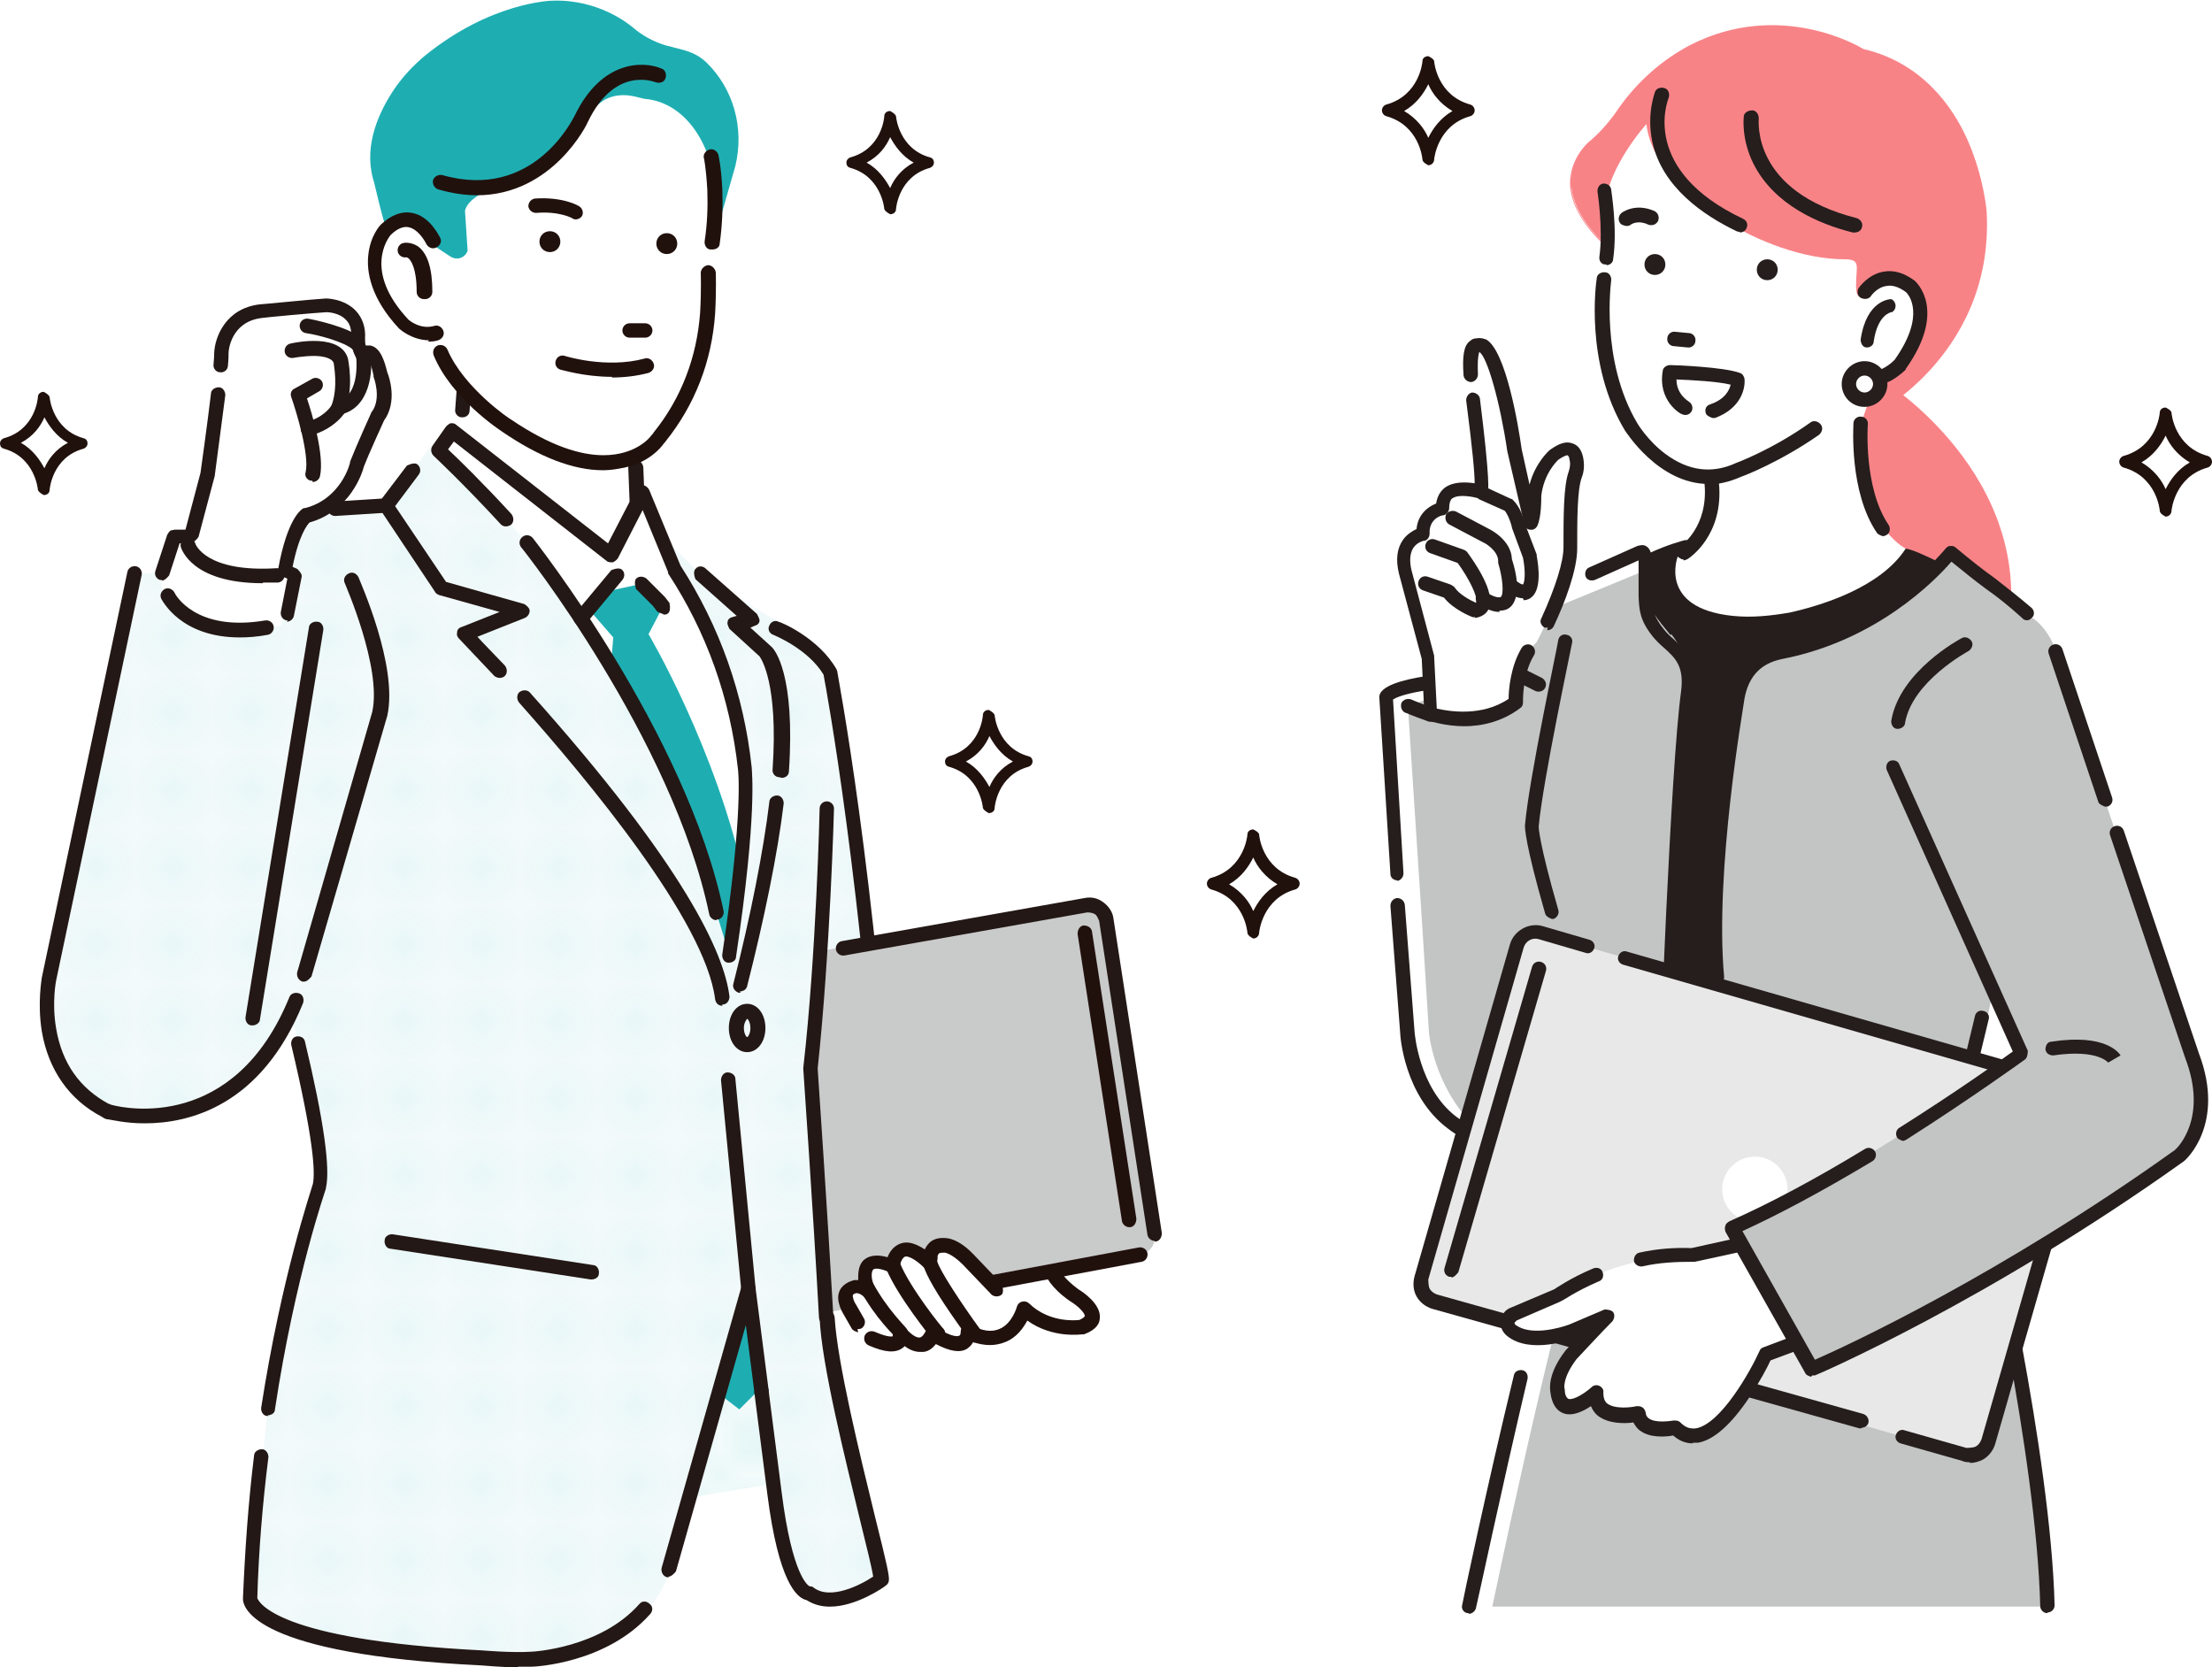 <?xml version="1.0" encoding="UTF-8"?>
<svg id="_レイヤー_2" data-name="レイヤー 2" xmlns="http://www.w3.org/2000/svg" xmlns:xlink="http://www.w3.org/1999/xlink" viewBox="0 0 33.87 25.53">
  <defs>
    <style>
      .cls-1 {
        fill: none;
      }

      .cls-2 {
        fill: url(#_新規パターンスウォッチ_10);
      }

      .cls-3 {
        fill: #1eaeb2;
      }

      .cls-4 {
        fill: #251e1c;
      }

      .cls-5 {
        fill: #c3c4c4;
      }

      .cls-6 {
        fill: #231815;
      }

      .cls-7 {
        fill: #c9caca;
      }

      .cls-8 {
        fill: #fff;
      }

      .cls-9 {
        fill: url(#_新規パターンスウォッチ_9);
      }

      .cls-10 {
        fill: #21110d;
      }

      .cls-11 {
        fill: #f88387;
      }

      .cls-12 {
        fill: #e8e8e8;
      }
    </style>
    <pattern id="_新規パターンスウォッチ_10" data-name="新規パターンスウォッチ 10" x="0" y="0" width="2.87" height="2.87" patternTransform="scale(.35)" patternUnits="userSpaceOnUse" viewBox="0 0 2.87 2.87">
      <g>
        <rect class="cls-1" width="2.87" height="2.87"/>
        <path class="cls-3" d="M2.87,3.09c.12,0,.22-.1.22-.22s-.1-.22-.22-.22-.22.1-.22.22.1.22.22.22Z"/>
        <path class="cls-3" d="M1.44,3.09c.12,0,.22-.1.22-.22s-.1-.22-.22-.22-.22.1-.22.22.1.22.22.22Z"/>
        <path class="cls-3" d="M0,3.09c.12,0,.22-.1.22-.22s-.1-.22-.22-.22-.22.1-.22.22.1.22.22.22Z"/>
        <path class="cls-3" d="M2.87,1.65c.12,0,.22-.1.22-.22s-.1-.22-.22-.22-.22.1-.22.22.1.22.22.22Z"/>
        <path class="cls-3" d="M1.44,1.65c.12,0,.22-.1.22-.22s-.1-.22-.22-.22-.22.1-.22.22.1.22.22.22Z"/>
        <path class="cls-3" d="M0,1.65c.12,0,.22-.1.22-.22s-.1-.22-.22-.22-.22.1-.22.22.1.22.22.22Z"/>
        <path class="cls-3" d="M2.87.22c.12,0,.22-.1.22-.22s-.1-.22-.22-.22-.22.1-.22.22.1.22.22.22Z"/>
        <path class="cls-3" d="M1.44.22c.12,0,.22-.1.22-.22s-.1-.22-.22-.22-.22.1-.22.22.1.22.22.22Z"/>
        <path class="cls-3" d="M0,.22c.12,0,.22-.1.22-.22s-.1-.22-.22-.22-.22.1-.22.22.1.22.22.22Z"/>
        <path class="cls-3" d="M-1.44.22c.12,0,.22-.1.22-.22s-.1-.22-.22-.22-.22.1-.22.22.1.22.22.22Z"/>
        <path class="cls-3" d="M-1.44,0"/>
        <path class="cls-3" d="M.72,2.37c.12,0,.22-.1.22-.22s-.1-.22-.22-.22-.22.1-.22.22.1.22.22.22Z"/>
        <path class="cls-3" d="M2.15,2.37c.12,0,.22-.1.22-.22s-.1-.22-.22-.22-.22.1-.22.22.1.22.22.22Z"/>
        <path class="cls-3" d="M.72.93c.12,0,.22-.1.22-.22s-.1-.22-.22-.22-.22.1-.22.22.1.22.22.22Z"/>
        <path class="cls-3" d="M2.15.93c.12,0,.22-.1.22-.22s-.1-.22-.22-.22-.22.1-.22.22.1.22.22.22Z"/>
        <path class="cls-3" d="M-.72.93c.12,0,.22-.1.22-.22s-.1-.22-.22-.22-.22.1-.22.22.1.22.22.22Z"/>
        <path class="cls-3" d="M-.72.72"/>
      </g>
    </pattern>
    <pattern id="_新規パターンスウォッチ_9" data-name="新規パターンスウォッチ 9" x="0" y="0" width="1.65" height="1.65" patternTransform="scale(.59)" patternUnits="userSpaceOnUse" viewBox="0 0 1.65 1.65">
      <g>
        <rect class="cls-1" x="0" width="1.65" height="1.65"/>
        <path class="cls-3" d="M1.65,1.77c.07,0,.12-.06.12-.12s-.06-.12-.12-.12-.12.06-.12.12.06.12.12.12Z"/>
        <path class="cls-3" d="M.82,1.77c.07,0,.12-.06.12-.12s-.06-.12-.12-.12-.12.06-.12.12.06.12.12.12Z"/>
        <path class="cls-3" d="M0,1.77c.07,0,.12-.06.12-.12s-.06-.12-.12-.12-.12.06-.12.12.06.12.12.12Z"/>
        <path class="cls-3" d="M1.65.95c.07,0,.12-.06.12-.12s-.06-.12-.12-.12-.12.06-.12.12.06.12.12.12Z"/>
        <path class="cls-3" d="M.82.95c.07,0,.12-.06.12-.12s-.06-.12-.12-.12-.12.06-.12.12.06.12.12.12Z"/>
        <path class="cls-3" d="M0,.95c.07,0,.12-.06.12-.12s-.06-.12-.12-.12-.12.06-.12.12.06.12.12.12Z"/>
        <path class="cls-3" d="M1.65.12c.07,0,.12-.06.12-.12s-.06-.12-.12-.12-.12.06-.12.12.06.12.12.12Z"/>
        <path class="cls-3" d="M.82.12c.07,0,.12-.06.12-.12s-.06-.12-.12-.12-.12.06-.12.12.06.12.12.12Z"/>
        <path class="cls-3" d="M0,.12c.07,0,.12-.06.12-.12s-.06-.12-.12-.12-.12.06-.12.12.06.12.12.12Z"/>
        <path class="cls-3" d="M-.82.12c.07,0,.12-.06.12-.12s-.06-.12-.12-.12-.12.06-.12.12.06.12.12.12Z"/>
        <path class="cls-3" d="M-.82,0"/>
        <path class="cls-3" d="M.41,1.36c.07,0,.12-.06.12-.12s-.06-.12-.12-.12-.12.06-.12.12.06.12.12.12Z"/>
        <path class="cls-3" d="M1.24,1.36c.07,0,.12-.06.12-.12s-.06-.12-.12-.12-.12.06-.12.12.06.12.12.12Z"/>
        <circle class="cls-3" cx=".41" cy=".41" r=".12"/>
        <circle class="cls-3" cx="1.24" cy=".41" r=".12"/>
        <circle class="cls-3" cx="-.41" cy=".41" r=".12"/>
        <path class="cls-3" d="M-.41.41"/>
      </g>
    </pattern>
  </defs>
  <g id="_ガイド" data-name="ガイド">
    <g>
      <g>
        <polygon class="cls-8" points="12.43 22.62 11.94 20.96 9.51 20.95 9.06 23.18 12.43 22.62"/>
        <polygon class="cls-2" points="12.43 22.62 11.94 20.96 9.51 20.95 9.06 23.18 12.43 22.62"/>
        <polygon class="cls-3" points="10.75 21.14 11.32 21.58 11.94 20.96 11.77 18.04 10.75 17.73 10.75 21.14"/>
        <path class="cls-8" d="M13.33,23.73c-.19-.62-.64-2.4-.71-5.08,0,0,.92,1.47,1.01-.79,0,0-.58-7.68-1.06-7.93l-1.86-1.15-.93-.93s-2.61-1.33-3.1-1.13l-.75,1.02-1.4.11-.15.87-2.31.06-1.38,6.32s0,.04,0,.07c0,.33.02,2.79,2.96,1.56.03-.01.07-.03.1-.06.19-.16.66-.96.75-.73.2.5.41,1.19.42,2.24-.77.61-1.06,6.31-1.06,6.31,0,0,0,.73,3.54.91,0,0,.47.04.78.02,0,0,1.64-.07,2.08-1.37l1.22-4.3.58,3.85s.18,1.2.86.91l.59-.31-.3-1.13s.08.37.14.66Z"/>
        <path class="cls-9" d="M13.33,23.73c-.19-.62-.64-2.4-.71-5.08,0,0,.92,1.47,1.01-.79,0,0-.58-7.68-1.06-7.93l-1.86-1.15-.93-.93s-2.61-1.33-3.1-1.13l-.75,1.02-1.4.11-.15.87-2.31.06-1.38,6.32s0,.04,0,.07c0,.33.02,2.79,2.96,1.56.03-.01.07-.03.1-.06l.75-.97c.18.7.41,1.16.42,2.48-.77.61-1.06,6.31-1.06,6.31,0,0,0,.73,3.54.91,0,0,.47.04.78.02,0,0,1.64-.07,2.08-1.37l1.22-4.3.58,3.85s.18,1.2.86.91l.59-.31-.3-1.13s.08.37.14.66Z"/>
        <path class="cls-8" d="M7.03,6.85v-1.31l2.7.91.04,1.4.04.55s-.33.89-1.2.09l-1.59-1.64Z"/>
        <path class="cls-6" d="M10.24,24.15s-.02,0-.03,0c-.06-.02-.09-.08-.08-.14l1.22-4.3c.01-.05.06-.08.12-.08.05,0,.1.04.1.1l.2,1.56c0,.06-.04.12-.1.12-.06,0-.12-.04-.12-.1l-.13-1.02-1.07,3.77s-.06.08-.11.08Z"/>
        <path class="cls-6" d="M7.95,25.53c-.27,0-.55-.03-.58-.03-3.47-.17-3.65-.88-3.65-1.02,0,0,0,0,0,0,.03-.72.08-1.46.17-2.19,0-.06.06-.1.12-.1.06,0,.1.06.1.12-.09.72-.15,1.44-.17,2.16.02.05.27.64,3.44.8,0,0,0,0,0,0,0,0,.46.04.76.02.01,0,1.05-.05,1.65-.73.04-.05.11-.05.16,0,.05.04.05.11,0,.16-.67.75-1.76.8-1.81.8-.06,0-.13,0-.21,0ZM3.95,24.48s0,0,0,0c0,0,0,0,0,0,0,0,0,0,0,0ZM3.95,24.48s0,0,0,0c0,0,0,0,0,0Z"/>
        <path class="cls-6" d="M4.11,21.68s-.01,0-.02,0c-.06,0-.1-.07-.09-.13.31-2,.76-3.31.79-3.42.04-.18.01-.7-.33-2.13-.01-.06.02-.12.08-.13.06-.01.12.02.13.08.29,1.21.39,1.95.32,2.24,0,0,0,0,0,.01,0,.01-.47,1.33-.78,3.38,0,.06-.06.09-.11.09ZM4.9,18.17h0,0Z"/>
        <path class="cls-6" d="M11.06,15.4c-.06,0-.1-.04-.11-.1-.15-1.2-1.95-3.36-3-4.54-.04-.05-.04-.12,0-.16.05-.04.12-.04.16,0,2.38,2.66,2.98,4,3.06,4.66,0,.06-.04.12-.1.12,0,0,0,0-.01,0Z"/>
        <path class="cls-8" d="M6.76,7.03s2.95,2.06,4.41,7.6c0,0,1.04-3.01-.84-5.91l-.49-1.17-.49.95-2.44-1.9-.16.44Z"/>
        <path class="cls-3" d="M9.06,9.38l.16-.31.6-.13.33.35-.22.42s1.04,1.75,1.48,3.79c0,0-.04.58-.24,1.13,0,0-1.04-3.57-1.82-4.38l.04-.49-.33-.38Z"/>
        <path class="cls-6" d="M11.34,15.2s-.02,0-.03,0c-.06-.02-.1-.08-.08-.14.26-1.02.46-2.03.55-2.78,0-.06.06-.1.12-.1.06,0,.1.06.1.12-.09.76-.3,1.78-.56,2.8-.01.05-.06.08-.11.08Z"/>
        <path class="cls-6" d="M11.93,11.9s0,0,0,0c-.06,0-.11-.06-.1-.12.09-1.33-.18-1.7-.2-1.73l-.46-.42s-.04-.07-.03-.1c0-.04.03-.07.07-.08l.07-.02-.63-.56s-.05-.11,0-.16c.04-.05.11-.05.16,0l.78.69s.04.07.04.1c0,.04-.03.07-.07.08l-.07.03.33.3s0,0,0,0c.04.04.36.41.26,1.9,0,.06-.05.1-.11.1Z"/>
        <path class="cls-6" d="M11.46,19.85c-.06,0-.11-.04-.11-.1l-.31-3.21c0-.06.04-.12.1-.12.06,0,.12.04.12.1l.31,3.21c0,.06-.04.12-.1.12,0,0,0,0-.01,0Z"/>
        <path class="cls-6" d="M11.44,16.11c-.16,0-.28-.16-.28-.37s.12-.37.28-.37.28.16.28.37-.12.37-.28.37ZM11.44,15.6s-.05.05-.05.14.04.14.05.14c.01,0,.05-.05.05-.14s-.04-.14-.05-.14Z"/>
        <path class="cls-6" d="M12.7,24.6c-.12,0-.24-.03-.35-.1-.15-.03-.43-.28-.6-1.62l-.2-1.56c0-.06.04-.12.1-.12.06,0,.12.04.12.1l.2,1.56c.16,1.26.4,1.42.43,1.43.02,0,.04,0,.06.02.25.19.7-.03.91-.17-.02-.14-.11-.49-.2-.86-.23-.95-.59-2.39-.62-3.1,0-.06.04-.11.11-.12.06,0,.11.04.12.11.04.69.39,2.12.62,3.06.18.72.22.9.21.97,0,.03-.02.06-.05.08-.02.02-.45.32-.85.32ZM13.37,24.19h0,0Z"/>
        <path class="cls-6" d="M9.06,19.59s-.01,0-.02,0l-3.06-.47c-.06,0-.1-.07-.09-.13,0-.06.07-.1.13-.09l3.06.47c.06,0,.1.07.09.13,0,.06-.06.09-.11.09Z"/>
        <path class="cls-6" d="M11.17,14.74s-.01,0-.02,0c-.06,0-.1-.07-.09-.13.33-2.22.24-2.82.24-2.83,0,0,0,0,0,0-.12-1.09-.48-2.1-1.07-3,0,0,0-.01,0-.02l-.39-.95-.38.74s-.04.05-.08.06c-.03,0-.07,0-.09-.02l-2.34-1.83-.09.12c.15.14.53.51.97.99.04.05.04.12,0,.16-.05.04-.12.04-.16,0-.57-.62-1.02-1.04-1.03-1.05-.04-.04-.05-.1-.02-.15l.21-.3s.04-.04.07-.05c.03,0,.06,0,.08.02l2.33,1.82.43-.83s.06-.06.1-.06c.04,0,.08.03.1.07l.48,1.16c.6.93.97,1.97,1.09,3.09,0,.06.09.7-.24,2.9,0,.06-.06.09-.11.09Z"/>
        <path class="cls-6" d="M8.89,9.58s-.05,0-.07-.03c-.05-.04-.05-.11-.01-.16l.55-.66s.11-.05.16-.01c.05.04.05.11.01.16l-.55.66s-.05.04-.09.04Z"/>
        <path class="cls-6" d="M10.15,9.4s-.07-.02-.09-.04l-.06-.08-.26-.26s-.04-.11,0-.16c.04-.04.11-.04.16,0l.27.27s0,0,.01.01l.07.09s.03.12-.02.16c-.02.02-.04.02-.07.02Z"/>
        <path class="cls-6" d="M10.97,14.09c-.05,0-.1-.04-.11-.09-.56-2.69-2.85-5.59-2.88-5.62-.04-.05-.03-.12.02-.16.05-.04.12-.03.16.02.02.03,2.35,2.97,2.92,5.71.01.06-.03.12-.09.13,0,0-.02,0-.02,0Z"/>
        <path class="cls-6" d="M7.07,6.39s0,0,0,0c-.06,0-.11-.06-.1-.12l.02-.27c0-.06.06-.11.12-.1.06,0,.11.06.1.12l-.02.27c0,.06-.05.1-.11.1Z"/>
        <path class="cls-6" d="M9.75,7.78c-.06,0-.11-.05-.11-.11l-.02-.51c0-.06.05-.11.11-.12.06,0,.11.05.12.11l.02.51c0,.06-.05.11-.11.12,0,0,0,0,0,0Z"/>
        <g>
          <g>
            <path class="cls-8" d="M5.84,5.7c-.11-.51-.27-.29-.27-.29l-.08-.14c.13-.62-.47-.62-.47-.62-.18.01-1.01.09-1.01.09-.55-.03-.6.64-.6.64,0,.22-.23,1.87-.23,1.87l-.25.94-.25.02s-.01,0-.01,0l-.2.69s-.06,1.1,1.83.68l.23-.79-.15-.06c.14-.75.34-.85.34-.85.62-.16.77-.78.77-.78.09-.23.32-.73.32-.73.2-.27.04-.65.04-.65Z"/>
            <path class="cls-6" d="M4.41,9.5s-.01,0-.02,0c-.06-.01-.1-.07-.09-.13l.1-.51-.07-.03s-.08-.07-.07-.12c.14-.77.35-.91.39-.93,0,0,.01,0,.02,0,.55-.14.69-.68.69-.7,0,0,0,0,0-.01.09-.23.31-.72.32-.74,0,0,0-.01.01-.02.16-.21.03-.54.03-.54,0,0,0-.01,0-.02-.03-.15-.06-.21-.08-.24-.02.03-.05.04-.09.04-.04,0-.07-.02-.09-.06-.06-.1-.09-.22-.08-.34,0-.11-.02-.19-.08-.25-.1-.11-.27-.12-.3-.12-.18.01-.95.08-1,.09-.46.06-.5.49-.5.53,0,.04,0,.1-.01.2,0,.06-.06.11-.12.1-.06,0-.11-.06-.1-.12.01-.11.01-.16.01-.18,0,0,0,0,0,0,.01-.23.17-.68.7-.74,0,0,0,0,0,0,.03,0,.83-.08,1.01-.09,0,0,0,0,0,0,.01,0,.28,0,.46.19.1.11.15.25.14.42,0,.04,0,.08.01.11.02,0,.04,0,.07,0,.16.03.22.25.26.41.03.07.16.45-.05.74-.03.07-.23.5-.31.71-.02.08-.2.67-.83.85-.03.03-.16.18-.26.68l.07.03s.08.07.07.12l-.12.6c-.01.05-.06.09-.11.09Z"/>
            <path class="cls-6" d="M2.48,8.88s-.02,0-.03,0c-.06-.02-.09-.08-.07-.14l.18-.55s.03-.06.06-.07c.02,0,.04-.01.06-.01h.16s.23-.87.23-.87c.01-.07.1-.71.16-1.21,0-.06.06-.1.12-.1.06,0,.1.06.1.12-.07.54-.16,1.22-.16,1.22,0,0,0,0,0,.01l-.25.94s-.05.08-.1.08l-.19.02-.16.49s-.06.08-.11.08Z"/>
            <path class="cls-6" d="M2.21,17.2c-.28,0-.48-.05-.55-.06-.04,0-.07-.02-.1-.04-.5-.26-.82-.72-.92-1.31-.07-.44,0-.8,0-.82l1.31-6.21c.01-.06.07-.1.13-.09.06.01.1.07.09.13l-1.31,6.21s-.07.34,0,.74c.09.53.36.91.8,1.15.02,0,.04.02.06.02.19.05,1.87.41,2.71-1.65.02-.06.09-.08.15-.06.06.02.08.09.06.15-.64,1.58-1.75,1.84-2.42,1.84Z"/>
            <path class="cls-6" d="M4.72,6.68s-.1-.03-.11-.08c-.02-.06.02-.12.08-.14.25-.06.37-.22.39-.26.1-.29.03-.61.03-.64-.03-.09-.2-.11-.3-.11-.16,0-.32.03-.32.03-.06.01-.12-.03-.13-.09-.01-.06.03-.12.09-.13.08-.02.78-.16.88.24,0,0,0,0,0,0,0,.02.09.41-.04.78,0,0,0,.01,0,.02,0,.01-.16.27-.54.37,0,0-.02,0-.03,0Z"/>
            <path class="cls-6" d="M4.78,7.36s-.02,0-.02,0c-.06-.01-.1-.07-.08-.13.06-.26-.14-.92-.22-1.15-.02-.05,0-.11.05-.13l.27-.15c.05-.03.12-.01.15.04.03.05.01.12-.04.15l-.19.11c.08.24.27.87.2,1.19-.01.05-.06.09-.11.09Z"/>
            <path class="cls-6" d="M5.48,5.38s-.05,0-.08-.03c-.12-.11-.51-.22-.72-.25-.06-.01-.1-.07-.09-.13.01-.06.07-.1.13-.09.06.01.62.12.83.31.04.04.05.11,0,.16-.02.02-.05.04-.08.04Z"/>
            <path class="cls-6" d="M5.18,6.36c-.05,0-.1-.04-.11-.09-.01-.06.03-.12.09-.13.38-.07.29-.71.29-.72,0-.06.03-.12.09-.13.06,0,.12.03.13.09.05.29,0,.88-.47.97,0,0-.01,0-.02,0Z"/>
          </g>
          <path class="cls-6" d="M4.02,8.93c-1.09,0-1.24-.53-1.25-.55-.02-.06.02-.12.08-.14.06-.02.12.02.14.08,0,.01.16.45,1.25.38.06,0,.11.04.12.1,0,.06-.04.11-.1.12-.08,0-.16,0-.23,0Z"/>
          <path class="cls-6" d="M3.67,9.76c-.9,0-1.18-.56-1.2-.59-.03-.06,0-.12.05-.15.06-.03.12,0,.15.05.01.03.32.61,1.39.43.06-.01.12.03.13.09.01.06-.03.12-.09.13-.16.03-.3.04-.43.04Z"/>
        </g>
        <path class="cls-6" d="M13.62,18.33c-.06,0-.11-.05-.11-.1-.31-4.7-.85-7.64-.9-7.9-.24-.4-.77-.61-.77-.61-.06-.02-.09-.09-.06-.14.02-.06.09-.09.14-.06.03,0,.62.25.89.73,0,.01.01.02.01.03,0,.03.59,3.03.9,7.95,0,.06-.04.11-.1.12,0,0,0,0,0,0Z"/>
        <path class="cls-6" d="M3.87,15.7s-.01,0-.02,0c-.06,0-.1-.07-.09-.13l.97-5.96c0-.06.07-.1.13-.09.06,0,.1.07.09.13l-.97,5.96c0,.05-.06.09-.11.09Z"/>
        <path class="cls-6" d="M7.64,10.38s-.06-.01-.08-.04c-.32-.34-.52-.55-.53-.56-.03-.03-.04-.06-.03-.1,0-.04.03-.07.07-.08l.58-.23-.93-.26s-.05-.02-.06-.05l-.84-1.26s-.02-.09,0-.13l.41-.54s.11-.06.16-.02c.05.04.06.11.02.16l-.36.48.78,1.16,1.2.34s.08.05.08.1c0,.05-.03.09-.07.11l-.73.29c.09.1.24.25.42.44.04.05.04.12,0,.16-.02.02-.05.03-.08.03Z"/>
        <path class="cls-6" d="M5.13,7.9c-.06,0-.11-.05-.11-.1,0-.06.04-.11.1-.12l.79-.05c.06,0,.11.04.12.1,0,.06-.04.11-.1.12l-.79.05s0,0,0,0Z"/>
        <path class="cls-6" d="M4.66,15.03s-.02,0-.03,0c-.06-.02-.09-.08-.08-.14l1.15-3.99c.15-.68-.42-1.96-.42-1.97-.03-.06,0-.12.06-.15.06-.03.12,0,.15.06.02.06.61,1.36.44,2.12,0,0,0,0,0,0l-1.16,3.99s-.06.08-.11.08ZM5.81,10.93h0,0Z"/>
        <path class="cls-8" d="M16.71,20.04l-.58-.58-3.11.61s.35.83.81.43c0,0,.27.25.47-.04,0,0,.46.31.54-.08,0,0,.71.44.84-.3l.41.24s.76.17.62-.28Z"/>
        <path class="cls-7" d="M17.68,18.89l-.74-4.83c-.03-.15-.17-.25-.32-.22l-4.05.72-.15,1.69.22,3.85,4.82-.89c.15-.03.25-.17.22-.32Z"/>
        <path class="cls-10" d="M15.7,20.14s-.05,0-.08-.03c-.09-.09-.15-.2-.16-.21-.03-.06,0-.12.05-.15.05-.03.12,0,.15.05,0,0,.04.08.11.14.05.04.05.11,0,.16-.02.02-.05.04-.08.04Z"/>
        <path class="cls-10" d="M17.29,18.79c-.05,0-.1-.04-.11-.09l-.68-4.4c0-.06.03-.12.09-.13.06,0,.12.03.13.09l.68,4.4c0,.06-.03.12-.09.13,0,0-.01,0-.02,0Z"/>
        <path class="cls-8" d="M16.46,19.82c-.28-.2-.33-.35-.33-.35l-2.77,1.04c.51.23.45-.1.45-.1.36.41.5.02.5.02.56.35.54-.03.54-.03.66.35.86-.35.86-.35.38.36.87.28.87.28.43-.17-.12-.5-.12-.5Z"/>
        <path class="cls-10" d="M14.09,20.7c-.08,0-.16-.03-.24-.09,0,.01-.02.02-.03.03-.11.08-.27.07-.52-.04-.06-.03-.08-.09-.06-.15.03-.06.09-.08.15-.06.23.1.28.07.28.07,0,0,0-.03,0-.04,0-.05.01-.1.06-.12.05-.02.1-.01.13.03.13.15.2.15.22.15.04,0,.08-.07.09-.09.01-.03.04-.06.07-.07.03-.01.07,0,.1.01.26.16.34.13.35.12.02-.01.02-.05.02-.06,0-.04.02-.08.05-.1.03-.02.08-.02.11,0,.17.09.31.11.43.06.2-.08.27-.34.27-.34.01-.04.04-.07.08-.08.04-.01.08,0,.11.03.3.29.7.26.77.25.06-.03.08-.05.08-.06,0-.05-.11-.16-.23-.23,0,0,0,0,0,0-.3-.21-.37-.39-.37-.41-.02-.06.01-.12.07-.14.06-.02.12.01.14.07,0,0,.06.13.29.3.07.04.35.23.33.44,0,.08-.05.18-.24.25,0,0-.01,0-.02,0-.02,0-.46.07-.85-.21-.06.11-.16.26-.34.33-.15.06-.31.06-.49,0-.02.04-.05.07-.09.1-.11.07-.27.04-.48-.07-.04.05-.1.11-.19.12-.02,0-.04,0-.05,0ZM16.57,20.31h0,0Z"/>
        <path class="cls-8" d="M14.83,19.28c-.06-.07-.2-.18-.33-.21-.29-.05-.26.27-.26.27-.51-.51-.57.05-.57.05-.52-.22-.43.22-.4.3,0,0,.05.12.05.12-.11-.11-.22-.1-.22-.1-.31.07-.09.36-.09.36l.12.21,2.1-.55h.03s-.44-.45-.44-.45Z"/>
        <path class="cls-10" d="M13.14,20.4s-.08-.02-.1-.06l-.12-.21s-.13-.2-.07-.35c.02-.06.08-.14.23-.18,0,0,0,0,.01,0,0,0,.02,0,.05,0,0-.1,0-.23.09-.31.11-.09.25-.07.36-.04.03-.08.09-.17.2-.21.11-.04.23,0,.37.09.02-.04.04-.07.07-.1.05-.05.14-.09.28-.07.18.03.33.18.39.24l.44.46s.04.12,0,.16c-.04.04-.12.04-.16,0l-.44-.46c-.07-.07-.18-.16-.27-.18-.03,0-.07,0-.09.01-.03.03-.04.1-.03.14,0,.05-.02.09-.06.11-.04.02-.09.01-.13-.02-.15-.15-.26-.19-.3-.18-.05.02-.08.11-.08.16,0,.03-.02.07-.06.08-.03.02-.07.02-.1,0-.16-.07-.23-.06-.25-.04-.03.03-.03.13,0,.21,0,0,0,.02.01.03.04.09.07.16,0,.21-.05.03-.11.02-.14-.02-.05-.06-.11-.07-.12-.07-.03,0-.06.02-.06.03-.01.03.02.11.05.15,0,0,0,0,0,0l.12.21c.03.05.01.12-.04.15-.02.01-.04.01-.06.01Z"/>
        <path class="cls-10" d="M13.8,20.51s-.06-.01-.08-.03c-.01-.01-.32-.3-.55-.73-.03-.05,0-.12.05-.15.05-.03.12,0,.15.05.21.39.5.67.5.68.04.04.05.11,0,.16-.02.02-.05.03-.08.03Z"/>
        <path class="cls-10" d="M14.36,20.54s-.06-.01-.09-.04c-.02-.03-.52-.64-.7-1.07-.02-.06,0-.12.06-.15.06-.02.12,0,.15.06.16.39.66,1.01.67,1.01.04.05.03.12-.02.16-.02.02-.05.03-.07.03Z"/>
        <path class="cls-10" d="M14.93,20.56s-.07-.02-.09-.05c-.85-1.16-.74-1.26-.67-1.32.05-.04.12-.04.16.01.03.03.03.07.02.11.03.13.37.65.67,1.06.04.05.03.12-.02.16-.02.01-.04.02-.07.02ZM14.32,19.36s0,0,0,0c0,0,0,0,0,0Z"/>
        <path class="cls-10" d="M15.22,19.74c-.05,0-.1-.04-.11-.09-.01-.06.03-.12.09-.13l2.24-.42c.06-.01.12.03.13.09.01.06-.03.12-.09.13l-2.24.42s-.01,0-.02,0Z"/>
        <path class="cls-3" d="M10.81.95c-.14-.13-.28-.17-.44-.21-.05-.01-.1-.03-.16-.04-.2-.06-.37-.15-.52-.28-.05-.04-.51-.43-1.22-.41-.05,0-.96.03-1.96.84-.18.15-.34.32-.47.51-.23.34-.47.85-.33,1.37l.02.07c.2.85.45,1.91,1.77,3.35.02.02.05.04.08.04.02,0,.04,0,.05-.01l2.3-1.2s.03-.02.04-.03l.93-1.18s.02-.02.02-.04l.34-1.19s0,0,0,0c.14-.58-.03-1.18-.44-1.58Z"/>
        <path class="cls-8" d="M7.61,2.88h0c-.17.02-.46.18-.49.35l.04.61c-.04.11-.16.15-.26.09l-.44-.29c-.91.86.33,1.93.33,1.93.2.43.97.97.97.97,1.65,1.14,2.3.22,2.3.22.06-.07.13-.17.21-.27.38-.52.6-1.13.61-1.77,0-.32-.04-.52-.04-.52.03-.36.11-.77.11-.77.11-.98-.34-1.81-1.02-1.91-.05,0-.11-.02-.16-.03-.14-.04-.44-.09-.66.16,0,0-.61,1.12-1.5,1.25Z"/>
        <path class="cls-10" d="M10.9,3.82s-.01,0-.02,0c-.06,0-.1-.07-.09-.13.04-.26.05-.53.04-.79-.02-.34-.05-.47-.05-.47-.02-.06.02-.12.08-.14.06-.02.12.02.14.08,0,.01.04.15.06.52.01.28,0,.56-.04.84,0,.06-.06.09-.11.09Z"/>
        <path class="cls-10" d="M9.23,7.2c-.45,0-.97-.2-1.54-.59-.03-.02-.78-.51-1.05-1.17-.02-.06,0-.12.06-.15.06-.02.12,0,.15.06.25.59.96,1.07.97,1.07.62.42,1.08.55,1.42.55.5,0,.72-.28.73-.3,0,0,0,0,0,0,.01-.01.03-.03.04-.05.42-.52.66-1.15.71-1.83.02-.34.01-.61.01-.61,0-.06.05-.11.11-.12.06,0,.11.05.12.11,0,.01.01.27-.01.63-.05.73-.31,1.4-.76,1.96-.01.02-.03.03-.04.05-.03.04-.21.27-.59.35-.1.02-.21.04-.32.04Z"/>
        <g>
          <path class="cls-8" d="M6.65,3.68s-.28-.6-.73-.17c0,0-.52.59.28,1.44,0,0,.22.21.51.13l-.05-1.4Z"/>
          <path class="cls-10" d="M6.57,5.21c-.26,0-.45-.17-.46-.18,0,0,0,0,0,0-.44-.47-.5-.88-.47-1.13.03-.29.18-.45.19-.46,0,0,0,0,0,0,.16-.15.32-.21.48-.18.28.05.42.37.43.38.03.06,0,.12-.06.15-.06.03-.12,0-.15-.05-.03-.06-.13-.23-.27-.26-.08-.02-.18.02-.28.12-.04.05-.42.55.27,1.29.02.02.19.16.4.1.06-.02.12.02.14.08.02.06-.02.12-.08.14-.06.02-.11.02-.16.02Z"/>
        </g>
        <path class="cls-10" d="M6.49,4.58c-.06,0-.11-.05-.11-.11,0-.37-.09-.48-.12-.51-.02-.02-.04-.02-.04-.02-.06.01-.12-.03-.13-.09-.01-.06.03-.12.09-.13.05-.01.15,0,.23.06.14.11.21.34.21.69,0,.06-.05.11-.11.11Z"/>
        <path class="cls-10" d="M8.58,3.7c0,.09-.07.16-.16.16s-.16-.07-.16-.16.07-.16.16-.16.16.07.16.16Z"/>
        <path class="cls-10" d="M10.37,3.73c0,.09-.07.16-.16.16s-.16-.07-.16-.16.07-.16.16-.16.16.07.16.16Z"/>
        <path class="cls-10" d="M8.82,3.36s-.04,0-.06-.02c0,0-.2-.11-.55-.08-.06,0-.11-.04-.12-.1,0-.06.04-.11.1-.12.43-.03.67.11.68.12.05.03.07.1.04.15-.02.03-.06.05-.1.05Z"/>
        <path class="cls-10" d="M9.88,5.17h-.24c-.06,0-.11-.05-.11-.11s.05-.11.11-.11h.24c.06,0,.11.05.11.11s-.05.11-.11.11Z"/>
        <path class="cls-10" d="M7.3,2.99c-.18,0-.38-.03-.59-.09-.06-.02-.09-.08-.08-.14.02-.06.08-.09.14-.08,1.4.4,2-.86,2.03-.91.41-.85,1.05-.84,1.33-.72.06.02.08.09.06.15-.02.06-.09.08-.15.06-.03-.01-.63-.25-1.04.61,0,.01-.53,1.12-1.7,1.12Z"/>
        <path class="cls-10" d="M9.37,5.77c-.43,0-.77-.11-.79-.11-.06-.02-.09-.08-.07-.14.02-.06.08-.09.14-.07,0,0,.63.2,1.22.04.06-.02.12.02.14.08.02.06-.02.12-.08.14-.19.05-.38.07-.56.07Z"/>
        <g>
          <path class="cls-8" d="M13.63,1.79s-.04.56-.59.7c.55.15.59.7.59.7,0,0,.04-.56.59-.7-.55-.15-.59-.7-.59-.7Z"/>
          <path class="cls-10" d="M13.63,3.28h0s-.08-.04-.09-.08c0-.02-.05-.5-.52-.63-.04-.01-.06-.04-.06-.08s.03-.07.06-.08c.48-.13.52-.61.52-.63,0-.05.04-.08.09-.08h0s.08.04.09.08c0,.02.05.5.52.63.04.01.06.04.06.08s-.03.07-.06.08c-.48.13-.52.62-.52.63,0,.05-.04.08-.09.08ZM13.27,2.49c.18.1.29.26.36.39.06-.14.17-.29.36-.39-.18-.1-.29-.26-.36-.39-.06.14-.17.29-.36.39Z"/>
        </g>
        <g>
          <path class="cls-8" d="M15.14,10.96s-.04.56-.59.7c.55.15.59.7.59.7,0,0,.04-.56.59-.7-.55-.15-.59-.7-.59-.7Z"/>
          <path class="cls-10" d="M15.14,12.45h0s-.08-.04-.09-.08c0-.02-.05-.5-.52-.63-.04-.01-.06-.04-.06-.08s.03-.07.06-.08c.48-.13.52-.61.52-.63,0-.05.04-.08.09-.08h0s.08.04.09.08c0,.02.05.5.52.63.04.01.06.04.06.08s-.03.07-.06.08c-.48.13-.52.62-.52.63,0,.05-.04.08-.09.08ZM14.79,11.66c.18.1.29.26.36.39.06-.14.17-.29.36-.39-.18-.1-.29-.26-.36-.39-.06.14-.17.29-.36.39Z"/>
        </g>
        <g>
          <path class="cls-8" d="M.67,6.08s-.04.56-.59.7c.55.15.59.7.59.7,0,0,.04-.56.59-.7-.55-.15-.59-.7-.59-.7Z"/>
          <path class="cls-10" d="M.67,7.58h0s-.08-.04-.09-.08c0-.02-.05-.5-.52-.63-.04-.01-.06-.04-.06-.08s.03-.07.06-.08c.48-.13.52-.61.52-.63,0-.05.04-.08.09-.08h0s.08.04.09.08c0,.02.05.5.52.63.04.01.06.04.06.08s-.03.07-.06.08c-.48.13-.52.62-.52.63,0,.05-.04.08-.09.08ZM.32,6.78c.18.1.29.26.36.39.06-.14.17-.29.36-.39-.18-.1-.29-.26-.36-.39-.06.14-.17.29-.36.39Z"/>
        </g>
        <path class="cls-6" d="M12.65,20.28c-.06,0-.11-.05-.11-.11-.09-1.66-.24-3.78-.24-3.8,0,0,0-.01,0-.02.2-1.75.25-3.95.25-3.97,0-.06.05-.11.11-.11.06,0,.11.05.11.11,0,.02-.06,2.22-.25,3.98.01.16.15,2.19.24,3.79,0,.06-.04.11-.11.12,0,0,0,0,0,0Z"/>
        <path class="cls-6" d="M17.68,19c-.05,0-.1-.04-.11-.09l-.74-4.81s-.03-.08-.06-.1c-.03-.02-.08-.03-.12-.03l-3.72.66c-.06.01-.12-.03-.13-.09-.01-.06.03-.12.09-.13l3.72-.66c.1-.02.2,0,.29.07.08.06.14.15.15.25l.74,4.81c0,.06-.03.12-.09.13,0,0-.01,0-.02,0Z"/>
      </g>
      <g>
        <path class="cls-8" d="M30.4,18.42l-6.49.3c-.53,1.65-1.41,5.88-1.41,5.88h8.85c-.06-2.36-.94-6.17-.94-6.17Z"/>
        <path class="cls-5" d="M30.4,18.42l-6.14.3c-.53,1.65-1.41,5.88-1.41,5.88h8.5c-.06-2.36-.94-6.17-.94-6.17Z"/>
        <path class="cls-4" d="M31.35,24.7c-.06,0-.11-.05-.11-.11-.06-2.32-.93-6.11-.94-6.15-.01-.06.02-.12.08-.13.06-.01.12.02.13.08,0,.04.89,3.85.95,6.19,0,.06-.05.11-.11.11,0,0,0,0,0,0Z"/>
        <path class="cls-4" d="M22.49,24.7s-.01,0-.02,0c-.06-.01-.1-.07-.08-.13,0-.02.38-1.82.79-3.51.01-.06.07-.09.13-.08.06.01.09.07.08.13-.4,1.69-.78,3.49-.79,3.51-.01.05-.06.09-.11.09Z"/>
        <path class="cls-11" d="M28.91,5.88s2.44,1.56,1.77,4.12l-1.57-.2s-2.36-3.31-.2-3.92Z"/>
        <g>
          <path class="cls-4" d="M24.56,9.15s-.79,2.04-.62,3.42l.04,2.1.11,1.95,2.46,1.03,3.6-8.71h0c-.07-.06-.85-.46-.94-.46l-3.34-.13s-.94.24-1.3.8Z"/>
          <path class="cls-4" d="M26.54,17.76s-.03,0-.04,0l-2.46-1.03s-.06-.05-.07-.09l-.11-1.95s0,0,0,0l-.04-2.09c-.18-1.4.59-3.39.62-3.47,0,0,0-.01,0-.02.38-.59,1.32-.83,1.36-.84.01,0,.02,0,.03,0l3.34.13c.16,0,.94.42,1.01.49.04.03.05.08.03.12l-3.6,8.71s-.03.05-.06.06c-.01,0-.03,0-.04,0ZM24.19,16.54l2.29.96,3.52-8.52c-.19-.11-.72-.37-.82-.39l-3.32-.13c-.12.03-.9.26-1.21.74-.06.16-.77,2.07-.61,3.36,0,0,0,0,0,.01l.04,2.09.1,1.88ZM29.19,8.59s0,0,0,0c0,0,0,0,0,0Z"/>
        </g>
        <g>
          <path class="cls-8" d="M21.87.97s-.04.58-.62.74c.57.16.62.74.62.74,0,0,.04-.58.62-.74-.57-.16-.62-.74-.62-.74Z"/>
          <path class="cls-10" d="M21.87,2.53h0s-.09-.04-.09-.09c0-.02-.05-.52-.55-.66-.04-.01-.07-.05-.07-.09s.03-.08.07-.09c.5-.14.55-.64.55-.66,0-.05.04-.08.09-.08h0s.09.04.09.08c0,.02.05.52.55.66.04.01.07.05.07.09s-.03.08-.07.09c-.5.14-.55.65-.55.66,0,.05-.04.09-.09.09ZM21.5,1.7c.19.11.31.27.37.41.07-.14.18-.3.37-.41-.19-.11-.31-.27-.37-.41-.07.14-.18.3-.37.41Z"/>
        </g>
        <g>
          <path class="cls-8" d="M33.16,6.34s-.04.58-.62.74c.57.16.62.74.62.74,0,0,.04-.58.62-.74-.57-.16-.62-.74-.62-.74Z"/>
          <path class="cls-10" d="M33.16,7.91h0s-.09-.04-.09-.09c0-.02-.05-.52-.55-.66-.04-.01-.07-.05-.07-.09s.03-.08.07-.09c.5-.14.55-.64.55-.66,0-.05.04-.08.09-.08h0s.09.04.09.08c0,.02.05.52.55.66.04.01.07.05.07.09s-.03.08-.07.09c-.5.14-.55.65-.55.66,0,.05-.04.09-.09.09ZM32.79,7.08c.19.11.31.27.37.41.07-.14.18-.3.37-.41-.19-.11-.31-.27-.37-.41-.07.14-.18.3-.37.41Z"/>
        </g>
        <g>
          <path class="cls-8" d="M19.19,12.8s-.04.58-.62.74c.57.16.62.74.62.74,0,0,.04-.58.62-.74-.57-.16-.62-.74-.62-.74Z"/>
          <path class="cls-10" d="M19.19,14.37h0s-.09-.04-.09-.09c0-.02-.05-.52-.55-.66-.04-.01-.07-.05-.07-.09s.03-.08.07-.09c.5-.14.55-.64.55-.66,0-.05.04-.08.09-.08h0s.09.04.09.08c0,.02.05.52.55.66.04.01.07.05.07.09s-.03.08-.07.09c-.5.14-.55.65-.55.66,0,.05-.04.09-.09.09ZM18.82,13.54c.19.11.31.27.37.41.07-.14.18-.3.37-.41-.19-.11-.31-.27-.37-.41-.07.14-.18.3-.37.41Z"/>
        </g>
        <g>
          <path class="cls-11" d="M28.53.77s-1.23-.77-2.64-.06c-.43.22-.8.55-1.08.95-.11.16-.28.36-.48.53,0,0-.9.73.58,1.83l3.69,2.37s1.92-.91,1.81-3.14c0,0-.14-2.08-1.88-2.48Z"/>
          <path class="cls-11" d="M28.6,6.41l-3.7-2.38c-.56-.41-.85-.83-.86-1.22,0-.39.28-.63.28-.63.21-.17.37-.38.47-.53.29-.41.67-.74,1.09-.96,1.37-.7,2.59.02,2.65.06.9.21,1.37.88,1.6,1.4.25.57.29,1.09.29,1.1.06,1.16-.44,1.95-.87,2.42-.46.5-.95.74-.95.74h0ZM27.13.43c-.37,0-.8.08-1.24.3-.42.21-.79.54-1.08.95-.1.15-.27.36-.48.53,0,0-.28.23-.27.61,0,.38.29.79.85,1.19l3.68,2.37c.06-.03.51-.26.93-.73.42-.46.91-1.25.86-2.39,0,0-.04-.52-.29-1.09-.23-.52-.69-1.18-1.58-1.38h0s-.58-.36-1.38-.36Z"/>
        </g>
        <path class="cls-8" d="M24.58,3.34s0,.69-.08,1.16c0,0-.17,1.76,1.07,2.67,0,0,.32.18.61.14,0,0,.21.68-.43,1.25l-.06-.04s-.31.79.84.91c.29.03.58,0,.87-.05.5-.11,1.4-.39,1.78-.98,0,0-.8-.4-.69-1.9l.21-.6s.61-.11.61-.96c0,0,.18-1.01-.75-.46,0,0-.14.19-.14-.11s.08-.4-.18-.4c-1.19,0-2.92-1.03-3.03-2.07,0,0-.71.78-.63,1.44Z"/>
        <path class="cls-4" d="M24.9,3.46s-.07-.01-.09-.04c-.04-.05-.03-.12.02-.16,0,0,.2-.16.5-.03.06.03.08.09.06.15-.03.06-.09.08-.15.06-.17-.08-.27,0-.27,0-.02.02-.05.02-.07.02Z"/>
        <path class="cls-4" d="M27.22,4.13c0,.09-.07.16-.16.16s-.16-.07-.16-.16.07-.16.16-.16.16.07.16.16Z"/>
        <path class="cls-4" d="M25.84,5.32l-.21-.02c-.06,0-.11-.06-.1-.12,0-.06.06-.11.12-.1l.21.02c.06,0,.11.06.1.12,0,.06-.06.11-.12.1Z"/>
        <path class="cls-4" d="M25.78,8.57s-.07-.02-.09-.05c-.03-.05-.02-.12.03-.15.02-.01.44-.3.38-.96,0-.06.04-.12.1-.12.06,0,.12.04.12.1.08.81-.46,1.16-.48,1.17-.02.01-.04.02-.06.02Z"/>
        <path class="cls-4" d="M28.7,5.9c-.08,0-.15-.02-.22-.06-.05-.03-.07-.1-.04-.15.03-.05.1-.07.15-.04.17.1.38-.1.42-.14.49-.69.21-1.01.17-1.04-.11-.08-.21-.11-.3-.09-.14.02-.23.15-.23.15-.03.05-.1.06-.16.03-.05-.03-.06-.1-.03-.15,0,0,.14-.21.38-.25.16-.03.32.02.48.14,0,0,0,0,0,0,.02.02.5.45-.14,1.35,0,0,0,0,0,.01,0,0-.09.09-.21.16-.09.05-.19.08-.27.08Z"/>
        <path class="cls-4" d="M25.5,4.05c0,.09-.07.16-.16.16s-.16-.07-.16-.16.07-.16.16-.16.16.07.16.16Z"/>
        <path class="cls-4" d="M26.64,3.55s-.03,0-.05-.01c-.5-.24-1.14-.67-1.29-1.37-.09-.43.04-.75.04-.76.02-.06.09-.08.15-.06.06.02.08.09.06.15-.02.05-.43,1.11,1.14,1.85.06.03.08.09.05.15-.02.04-.06.06-.1.06Z"/>
        <path class="cls-4" d="M28.4,3.56s-.02,0-.03,0c-.52-.13-1.2-.42-1.52-1.05-.19-.38-.15-.71-.15-.72,0-.06.06-.1.13-.1.06,0,.1.06.1.12,0,.05-.11,1.12,1.5,1.53.06.02.1.08.08.14-.01.05-.06.08-.11.08Z"/>
        <g>
          <path class="cls-8" d="M28.8,5.88c0,.13-.11.24-.24.24s-.24-.11-.24-.24.11-.24.24-.24.24.11.24.24Z"/>
          <path class="cls-4" d="M28.55,6.23c-.2,0-.35-.16-.35-.35s.16-.35.35-.35.35.16.35.35-.16.35-.35.35ZM28.55,5.75c-.07,0-.13.06-.13.13s.06.13.13.13.13-.06.13-.13-.06-.13-.13-.13Z"/>
        </g>
        <path class="cls-4" d="M24.6,4.05s-.01,0-.02,0c-.06,0-.1-.06-.09-.12.06-.43-.03-1-.03-1,0-.06.03-.11.09-.12.06,0,.11.03.12.09,0,.02.1.6.03,1.07,0,.05-.05.09-.1.09Z"/>
        <path class="cls-4" d="M28.6,5.32s-.01,0-.02,0c-.06,0-.09-.07-.09-.12.09-.61.45-.62.47-.62h0c.08.04.09.15.01.2h-.01s-.21.03-.27.45c0,.05-.05.09-.1.09Z"/>
        <path class="cls-4" d="M26.16,7.41c-.77,0-1.27-.81-1.28-.82-.62-1.03-.44-2.28-.43-2.33,0-.06.07-.1.13-.09.06,0,.1.07.09.13,0,.01-.17,1.22.4,2.18,0,0,.16.27.43.47.35.26.71.31,1.08.14,0,0,0,0,0,0,0,0,.55-.2,1.14-.62.05-.04.12-.02.16.03.04.05.02.12-.03.16-.59.41-1.13.62-1.19.64-.18.08-.36.12-.52.12Z"/>
        <path class="cls-4" d="M26.22,6.4s-.09-.03-.1-.07c-.02-.06,0-.12.07-.14.23-.08.29-.22.31-.3-.2-.05-.59-.07-.83-.08,0,.23.18.33.19.34.05.03.07.1.04.15-.03.05-.09.07-.15.04-.02,0-.37-.21-.29-.66,0-.05.06-.09.11-.09.08,0,.83.03,1.07.12.04.01.06.05.07.08.02.14-.04.46-.45.61-.01,0-.02,0-.04,0Z"/>
        <g>
          <path class="cls-5" d="M31.03,9.4c-.38-.33-.63-.49-1.16-.93,0,0-.92,1.03-2.6,1.53-.36.11-.63.4-.67.78-.64,1.87-.24,7.43-.24,7.43l3.51-.08,1.71-7.78c-.12-.79-.55-.94-.55-.94Z"/>
          <path class="cls-5" d="M31.59,10.35c.12.79,0,.79.12.79l-.12-.79Z"/>
        </g>
        <path class="cls-4" d="M26.3,15.1c-.06,0-.1-.04-.11-.1-.08-.86.01-1.97.1-2.75.09-.81.2-1.44.21-1.49.06-.49.32-.78.76-.87,1.59-.31,2.52-1.48,2.53-1.49.02-.02.04-.04.07-.04.03,0,.06,0,.08.02.24.2.43.35.6.47.19.15.36.28.57.46.04.04.05.11,0,.15-.04.05-.11.05-.15,0-.2-.18-.36-.31-.56-.45-.15-.11-.31-.24-.52-.41-.25.29-1.15,1.21-2.59,1.49-.35.07-.54.29-.59.68,0,0,0,0,0,0,0,.03-.45,2.57-.3,4.19,0,.06-.04.11-.1.12,0,0,0,0,0,0Z"/>
        <path class="cls-8" d="M25.58,9.73c-.2-.25-.35-.4-.37-.68,0-.13.03-.67-.08-.59l-1.24.51s-1.22.6-.94,1.04h0c-1.82.63-1.71.65-1.71.65l.22,3.57.1,1.59s.74,2.66,2.8,2.18l1.09-.24.15-5.02.27-2.13c.03-.32-.08-.64-.28-.89Z"/>
        <path class="cls-5" d="M25.58,9.73c-.2-.25-.35-.4-.37-.68,0-.13.03-.36-.08-.29l-1.24.51s-1.22.6-.94,1.04h0c-1.82.63-1.39.54-1.39.54l.22,3.37.1,1.59s.18,2.21,2.8,2.18l.77-.24.15-5.02.27-2.13c.03-.32-.08-.64-.28-.89Z"/>
        <path class="cls-4" d="M21.4,13.48c-.06,0-.11-.04-.11-.1l-.17-2.7s0-.01,0-.02c.04-.3,1.19-.39,2.15-.41.06,0,.11.05.11.11,0,.06-.05.11-.11.11-1.51.03-1.86.19-1.94.24l.16,2.66c0,.06-.04.11-.1.12,0,0,0,0,0,0Z"/>
        <path class="cls-4" d="M23.16,17.59c-.39,0-.72-.1-.99-.31-.67-.5-.73-1.42-.73-1.46l-.15-1.95c0-.06.04-.11.1-.12.06,0,.11.04.12.1l.15,1.95s.06.86.64,1.3c.35.26.82.33,1.41.19,0,0,0,0,0,0l1.68-.28c.02-.72.19-5.24.35-6.42.05-.38-.08-.51-.26-.67-.06-.05-.12-.11-.17-.17-.2-.25-.21-.4-.22-.62,0-.03,0-.06,0-.09,0-.03,0-.08,0-.14,0-.07,0-.22,0-.32l-.67.3c-.06.02-.12,0-.14-.05-.02-.05,0-.12.05-.14l.74-.33s.09-.03.13,0c.1.05.11.21.11.56,0,.06,0,.1,0,.13,0,.03,0,.06,0,.09,0,.21.01.3.17.5.04.05.09.1.15.15.18.17.39.37.32.86-.18,1.24-.35,6.43-.35,6.48,0,.05-.04.1-.09.1l-1.77.29c-.21.05-.41.07-.6.07ZM25.19,8.55s0,0,0,0c0,0,0,0,0,0Z"/>
        <path class="cls-8" d="M23.44,7.98l-.26-1.12s-.26-1.73-.57-1.61c0,0-.14-.04-.1.45,0,0,.22,1.63.18,1.83,0,0-.61-.2-.59.26,0,0-.31.06-.3.39,0,0-.39.06-.28.57l.35,1.32.04.87s.75.26,1.32-.18c0,0-.02-.61.3-.93,0,0,.51-.96.51-1.48,0-.46,0-.92.07-1.12.03-.08.03-.17.01-.25-.03-.12-.11-.22-.34-.05,0,0-.26.22-.31.63,0,0,0,.3-.05.41Z"/>
        <path class="cls-4" d="M22.43,11.12c-.3,0-.53-.08-.55-.08-.04-.01-.07-.05-.07-.1l-.04-.85-.35-1.31s0,0,0,0c-.05-.21-.03-.38.06-.51.06-.09.15-.14.21-.17.02-.22.17-.34.3-.39.02-.13.08-.2.13-.24.13-.1.33-.09.46-.07,0-.15-.03-.5-.13-1.27,0-.06.04-.11.09-.12.06,0,.11.04.12.09.16,1.28.13,1.41.12,1.46,0,.03-.02.06-.05.07-.03.02-.06.02-.09,0-.07-.02-.3-.07-.4,0-.01,0-.05.04-.05.15,0,.05-.04.1-.09.11-.04,0-.22.06-.21.28,0,.06-.04.11-.09.11,0,0-.1.02-.16.11-.05.08-.06.19-.03.33l.35,1.32s0,.02,0,.02l.04.79c.18.04.69.13,1.1-.15,0-.14.03-.5.2-.78.03-.05.1-.07.15-.04.05.03.07.1.04.15-.18.29-.17.71-.17.72,0,.04-.01.07-.04.09-.29.22-.61.28-.87.28Z"/>
        <path class="cls-4" d="M23.7,9.61s-.03,0-.05,0c-.05-.03-.08-.09-.05-.14.22-.48.34-.87.34-1.09,0-.48,0-.94.08-1.16.02-.06.03-.13.01-.19,0-.04-.02-.05-.03-.06,0,0-.04,0-.14.07-.02.02-.22.21-.26.55,0,.07,0,.33-.06.46-.02.04-.06.07-.11.06-.05,0-.08-.04-.09-.08l-.26-1.12s0,0,0,0c-.11-.75-.31-1.46-.43-1.52,0,0,0,0,0,0-.01.03-.03.11-.02.34,0,.06-.04.11-.1.12-.06,0-.11-.04-.12-.1-.02-.29,0-.46.1-.53.03-.03.07-.04.1-.04.05-.01.1,0,.15.02.3.18.49,1.32.54,1.68l.12.54c.09-.34.3-.52.31-.53,0,0,0,0,0,0,.14-.1.25-.14.35-.1.06.02.13.07.16.21.02.1.02.21-.02.31-.07.19-.07.64-.07,1.09,0,.33-.19.83-.36,1.19-.02.04-.06.06-.1.06ZM22.58,5.35h0,0ZM22.58,5.35s0,0,0,0c0,0,0,0,0,0Z"/>
        <path class="cls-4" d="M23.32,9.16c-.08,0-.17-.04-.26-.12-.05-.04-.05-.11-.01-.15.04-.05.11-.05.15-.01.07.06.11.07.12.07.03-.04.04-.21,0-.41l-.17-.46s0,0,0-.01c-.04-.15-.09-.23-.11-.25l-.38-.17c-.05-.02-.08-.09-.05-.14.02-.05.09-.08.14-.05l.39.18s.02,0,.02.01c.01.01.13.11.19.37l.18.47s0,.01,0,.02c.03.16.08.54-.1.65-.03.02-.07.03-.1.03Z"/>
        <path class="cls-4" d="M22.96,9.37c-.13,0-.26-.08-.31-.11-.05-.03-.07-.1-.04-.15.03-.05.1-.07.15-.04.14.09.21.08.22.07.05-.04.03-.29-.04-.52,0-.01,0-.02,0-.03,0-.16-.21-.28-.22-.28l-.53-.28c-.05-.03-.07-.09-.05-.15.03-.05.09-.07.15-.05l.53.28s.32.16.33.45c.17.53.02.7-.03.74-.05.04-.1.05-.16.05Z"/>
        <path class="cls-4" d="M22.59,9.45s-.03,0-.04,0c-.03-.01-.3-.12-.44-.3l-.32-.11c-.06-.02-.09-.08-.07-.14.02-.06.08-.09.14-.07l.35.12s.04.02.06.04c.07.11.24.2.33.24,0,0,0,0,0,0,.04-.09-.12-.39-.28-.61l-.42-.15c-.06-.02-.09-.08-.07-.14.02-.06.08-.09.14-.07l.45.16s.04.02.05.04c.1.14.43.6.33.85-.03.08-.1.13-.2.15,0,0-.01,0-.02,0Z"/>
        <path class="cls-4" d="M29.07,11.16s-.01,0-.02,0c-.06,0-.1-.07-.09-.13.13-.75,1.04-1.24,1.08-1.26.05-.03.12,0,.15.05.03.05,0,.12-.05.15h0s-.86.46-.97,1.1c0,.05-.06.09-.11.09Z"/>
        <path class="cls-4" d="M23.76,14.07s-.09-.03-.1-.08c-.31-1.08-.31-1.31-.31-1.35.06-.71.5-2.75.51-2.84.01-.06.07-.1.13-.08.06.01.1.07.08.13,0,.02-.45,2.12-.51,2.81,0,0,0,.23.3,1.27.02.06-.02.12-.07.14-.01,0-.02,0-.03,0Z"/>
        <path class="cls-4" d="M23.56,10.59s-.03,0-.05-.01l-.28-.14c-.05-.03-.08-.09-.05-.15.03-.05.09-.08.15-.05l.28.14c.05.03.08.09.05.15-.02.04-.06.06-.1.06Z"/>
        <rect class="cls-12" x="22.32" y="15.35" width="9.03" height="5.87" rx=".26" ry=".26" transform="translate(6.1 -6.71) rotate(16.05)"/>
        <path class="cls-4" d="M28.5,21.87s-.02,0-.03,0l-6.54-1.83c-.1-.03-.19-.1-.24-.19-.05-.09-.06-.2-.03-.31l1.46-5.08c.06-.21.29-.34.5-.28l.72.21c.06.02.09.08.07.13-.02.06-.08.09-.13.07l-.72-.21c-.1-.03-.2.03-.23.13l-1.46,5.08s0,.1.02.14c.02.04.06.07.11.09l6.53,1.83c.06.02.09.08.08.13-.01.05-.06.08-.1.08Z"/>
        <path class="cls-4" d="M30.16,22.39s-.08,0-.11-.02l-.95-.27c-.06-.02-.09-.08-.07-.13.02-.06.08-.09.13-.07l.95.27s.1,0,.14-.02c.04-.02.07-.06.09-.11l1.46-5.08c.03-.1-.03-.2-.13-.23l-6.82-1.96c-.06-.02-.09-.08-.07-.13.02-.06.08-.09.13-.07l6.82,1.96c.21.06.34.29.28.5l-1.46,5.08c-.03.1-.1.19-.19.24-.06.03-.13.05-.19.05Z"/>
        <path class="cls-4" d="M30.21,16.23s-.02,0-.02,0c-.06-.01-.1-.07-.08-.13l.13-.54c.01-.06.07-.1.13-.08.06.01.1.07.08.13l-.13.54c-.01.05-.06.08-.11.08Z"/>
        <circle class="cls-8" cx="26.87" cy="18.21" r=".5"/>
        <path class="cls-8" d="M25.92,19.24s1.09-.23,1.26-.29l.56,1.54-.71.27s-.8,1.71-1.39,1.12c0,0-.53.12-.56-.21,0,0-.66.16-.65-.32,0,0-.53.5-.59-.03,0,0-.06-.21.21-.56,0,0,.38-.41.56-.59l-.54.23s-.62.24-.94-.02c-.09-.07-.06-.21.04-.25l.67-.29s.88-.64,2.07-.6Z"/>
        <path class="cls-4" d="M25.92,22.1c-.11,0-.21-.04-.3-.12-.11.02-.35.04-.5-.07-.05-.03-.08-.08-.11-.13-.14.02-.38.02-.54-.1-.04-.03-.08-.08-.11-.15-.12.08-.28.16-.42.11-.11-.04-.18-.15-.2-.32-.01-.06-.04-.29.23-.64,0,0,0,0,0,0,0,0,.09-.1.19-.21l-.05.02s0,0,0,0c-.03.01-.68.26-1.04-.04-.07-.06-.1-.14-.09-.23.01-.09.07-.17.16-.2l.66-.28s.26-.18.6-.32c.06-.02.12,0,.14.06.02.06,0,.12-.06.14-.35.15-.56.3-.57.3,0,0-.01,0-.02.01l-.67.29s-.02.03-.03.03c0,0,0,.02.01.03.22.18.67.06.83,0l.54-.23s.1,0,.13.04c.03.04.02.1-.01.14-.16.16-.51.54-.55.58-.22.29-.19.46-.18.46,0,0,0,0,0,.01,0,.08.03.13.06.14.07.02.24-.08.35-.18.03-.03.08-.04.12-.02.04.02.07.06.06.1,0,.08.02.14.06.17.12.09.37.06.45.04.03,0,.06,0,.09.02.03.02.04.05.05.08,0,.04.02.07.05.09.1.07.31.04.38.03.04,0,.07,0,.1.03.08.08.15.1.24.09.38-.07.83-.87.97-1.18.01-.03.03-.05.06-.06l.61-.23-.49-1.34c-.32.08-1.13.25-1.17.26,0,0-.02,0-.03,0-.25,0-.51.01-.77.07-.06.01-.12-.03-.13-.08-.01-.06.03-.12.08-.13.27-.06.54-.08.8-.07.31-.07,1.1-.24,1.24-.28.06-.02.12.01.14.07l.56,1.54c.02.06,0,.12-.06.14l-.67.25c-.04.09-.16.32-.32.56-.28.42-.55.66-.79.7-.03,0-.06,0-.08,0Z"/>
        <path class="cls-5" d="M33.55,16.17l-2.09-6.2-2.48,1.77,1.97,4.39s-2.48,1.81-4.45,2.68l1.22,2.16s2.6-1.1,5.63-3.27c0,0,.59-.51.2-1.54Z"/>
        <path class="cls-4" d="M27.73,21.08s-.08-.02-.09-.06l-1.22-2.16s-.02-.06,0-.09c0-.03.03-.05.06-.07.59-.26,1.29-.63,2.08-1.11.05-.03.12-.01.15.04.03.05.01.12-.04.15-.75.45-1.42.81-1.99,1.07l1.11,1.97c.48-.21,2.84-1.3,5.51-3.21.05-.04.51-.5.16-1.41,0,0,0,0,0,0l-1.15-3.41c-.02-.06.01-.12.07-.14.06-.02.12.01.14.07l1.15,3.41c.41,1.08-.2,1.63-.23,1.65,0,0,0,0,0,0-3.01,2.15-5.62,3.27-5.65,3.28-.01,0-.03,0-.04,0Z"/>
        <path class="cls-4" d="M29.14,17.47s-.07-.02-.09-.05c-.03-.05-.02-.12.03-.15.84-.53,1.52-1.01,1.74-1.17l-1.93-4.31c-.02-.05,0-.12.05-.14.06-.02.12,0,.14.05l1.97,4.39s0,.1-.04.13c0,0-.8.58-1.82,1.23-.02.01-.04.02-.06.02Z"/>
        <path class="cls-4" d="M32.23,12.35s-.09-.03-.1-.07l-.76-2.27c-.02-.06.01-.12.07-.14.06-.02.12.01.14.07l.76,2.27c.02.06-.01.12-.07.14-.01,0-.02,0-.03,0Z"/>
        <path class="cls-4" d="M22.22,19.55s-.02,0-.03,0c-.06-.02-.09-.08-.07-.14l1.34-4.61c.02-.06.08-.09.14-.07.06.02.09.08.07.14l-1.34,4.61s-.06.08-.1.08Z"/>
        <path class="cls-4" d="M28.83,8.21s-.07-.02-.09-.05c-.43-.63-.36-1.64-.36-1.68,0-.06.06-.11.12-.1.06,0,.11.06.1.12,0,0-.07.97.32,1.54.03.05.02.12-.03.15-.02.01-.04.02-.06.02Z"/>
        <path class="cls-4" d="M32.28,16.27s-.16-.21-.84-.11c-.06,0-.11-.03-.12-.09,0-.06.03-.12.09-.12.84-.13,1.04.18,1.06.21l-.19.11s0,0,0,0Z"/>
        <path class="cls-4" d="M21.92,11.05s-.02,0-.04,0c-.28-.1-.36-.14-.37-.14-.05-.03-.07-.09-.05-.15.03-.05.09-.07.15-.05,0,0,.08.04.34.13.06.02.09.08.07.14-.02.04-.06.07-.1.07Z"/>
      </g>
    </g>
  </g>
</svg>
